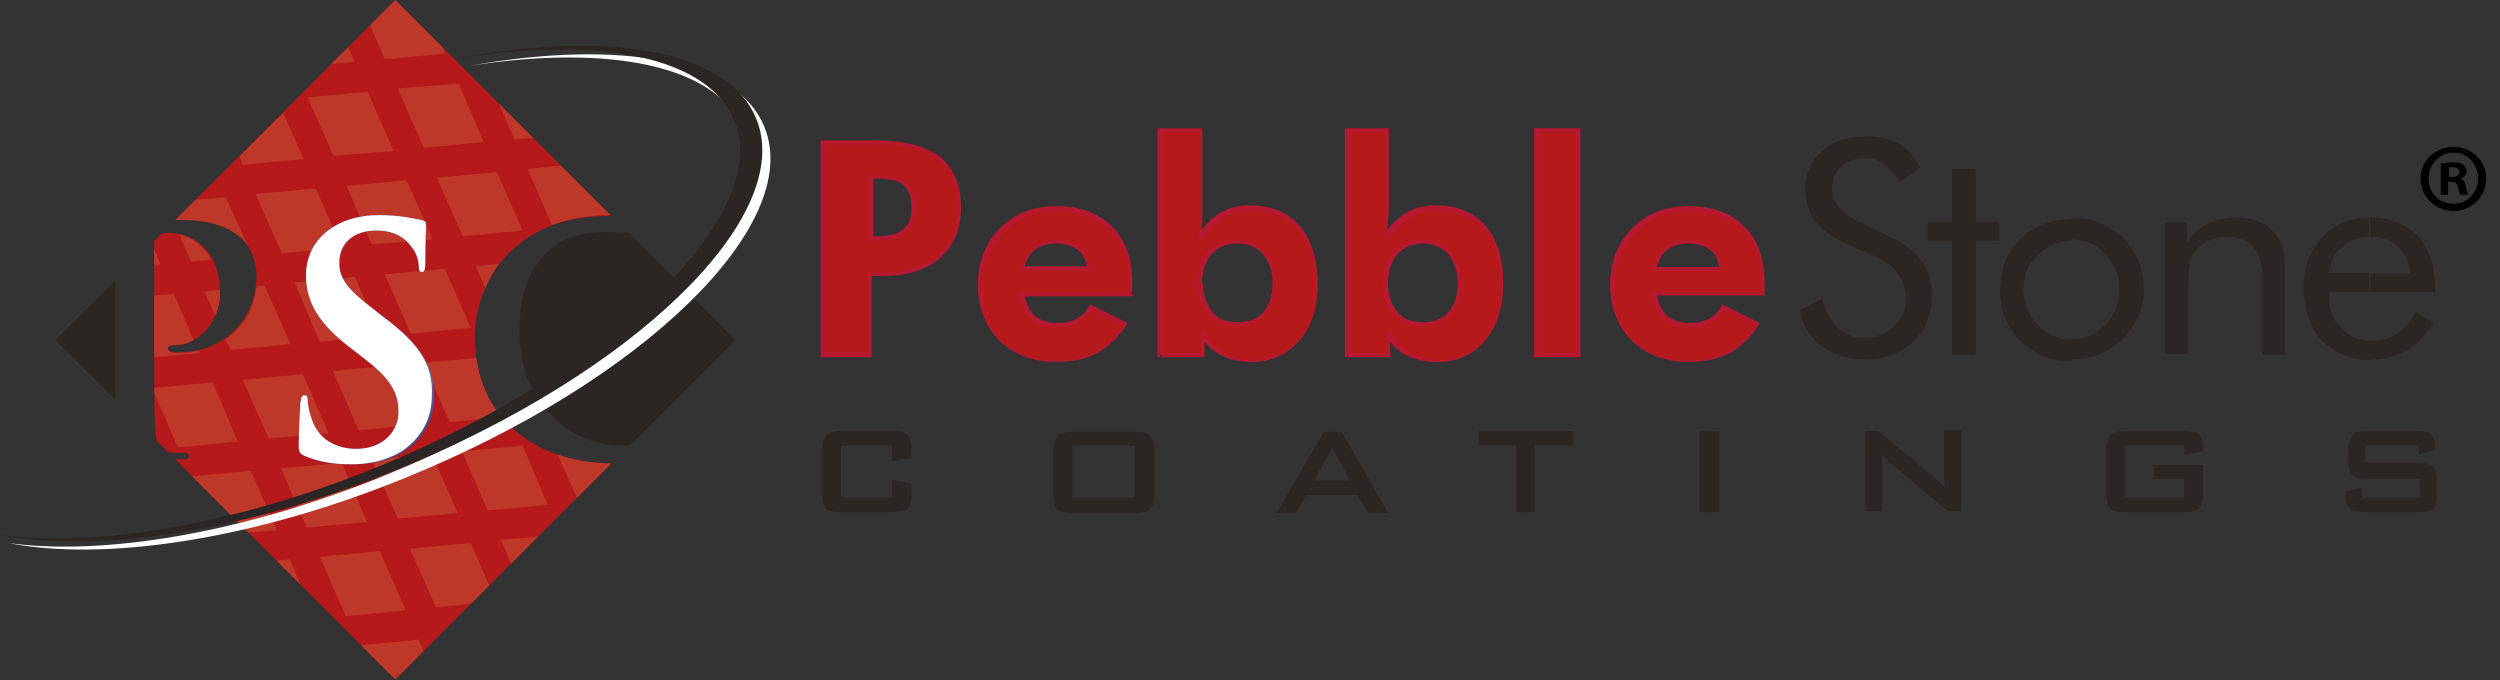 <?xml version="1.0" encoding="utf-8"?>
<!-- Generator: Adobe Illustrator 27.7.0, SVG Export Plug-In . SVG Version: 6.00 Build 0)  -->
<svg version="1.1" id="Layer_2" xmlns="http://www.w3.org/2000/svg" xmlns:xlink="http://www.w3.org/1999/xlink" x="0px" y="0px"
	 viewBox="0 0 308 83.8" style="enable-background:new 0 0 308 83.8;" xml:space="preserve">
<rect x="0" y="0" width="308" height="83.8" fill="#333333" stroke="none"/>
<style type="text/css">
	.st0{fill:#2B2523;}
	.st1{clip-path:url(#SVGID_00000140703510189264592850000014684450193168438673_);fill:#BD3829;}
	.st2{fill:url(#SVGID_00000110432827600280650890000004657492878283334820_);}
	.st3{fill:#FFFFFF;}
	.st4{fill:#B5191A;}
	.st5{fill:#B61830;}
</style>
<g>
	<polygon class="st0" points="14.2,38.4 14.2,34.6 6.8,41.9 14.2,49.2 14.2,45.4 	"/>
	<g>
		<defs>
			<path id="SVGID_1_" d="M58.5,41.5c0-2.7,0.9-7.3,4.6-10.7c2.8-2.6,6.5-4.2,12.2-4.2L48.7,0L21.6,27.1h0.8c4.9,0,6.7,1.7,7.3,2.2
				c0.9,0.8,1.9,2.6,1.9,4.6c0,5.5-4,9.5-9.6,9.5c-0.2,0-0.6,0-0.9-0.1c-0.1,0-0.4-0.1-0.4-0.4c0-0.3,0.3-0.4,1.1-0.4
				c2.2,0,5.3-2.4,5.3-6.4c0-1.3-0.1-4-2.3-5.9c-1.4-1.3-3-1.5-3.9-1.5c-0.4,0-0.7,0-1,0.1L19,29.7v15.6c0,3.6,0,6.7,0.2,8.4
				c0,0.2,0.1,0.4,0.1,0.6l1.4,1.4c0.6,0.1,1.4,0.1,2,0.1c0.4,0,0.6,0.1,0.6,0.4c0,0.3-0.3,0.4-0.7,0.4h-1l27.1,27.1l26.6-26.6
				c-4.8-0.1-8.8-1.4-12-4.2C59.5,49.6,58.5,45.2,58.5,41.5"/>
		</defs>
		<use xlink:href="#SVGID_1_"  style="overflow:visible;fill:#B5191A;"/>
		<clipPath id="SVGID_00000145041377476774569940000013931705768284406204_">
			<use xlink:href="#SVGID_1_"  style="overflow:visible;"/>
		</clipPath>
		<polyline style="clip-path:url(#SVGID_00000145041377476774569940000013931705768284406204_);fill:#BD3829;" points="42.9,5.8 
			40.8,7.9 43.7,7.6 42.9,5.8 		"/>
		<polyline style="clip-path:url(#SVGID_00000145041377476774569940000013931705768284406204_);fill:#BD3829;" points="34.9,13.9 
			29.5,19.3 29.9,20.3 37.4,19.6 34.9,13.9 		"/>
		<polyline style="clip-path:url(#SVGID_00000145041377476774569940000013931705768284406204_);fill:#BD3829;" points="45.3,11.3 
			37.9,12 41.1,19.2 48.5,18.6 45.3,11.3 		"/>
		<polyline style="clip-path:url(#SVGID_00000145041377476774569940000013931705768284406204_);fill:#BD3829;" points="19,30.7 
			19,32.6 19.8,32.6 19,30.7 		"/>
		<path style="clip-path:url(#SVGID_00000145041377476774569940000013931705768284406204_);fill:#BD3829;" d="M27.8,24.3l-3.7,0.3
			l-2.5,2.5h0.8c4.9,0,6.7,1.7,7.3,2.2c0.3,0.2,0.5,0.6,0.8,0.9L27.8,24.3"/>
		<path style="clip-path:url(#SVGID_00000145041377476774569940000013931705768284406204_);fill:#BD3829;" d="M22.1,28.9l1.4,3.3
			l2.5-0.2c-0.3-0.6-0.8-1.2-1.3-1.7C23.9,29.5,22.9,29.1,22.1,28.9"/>
		<polyline style="clip-path:url(#SVGID_00000145041377476774569940000013931705768284406204_);fill:#BD3829;" points="38.9,23.2 
			31.5,23.9 34.7,31.2 42.1,30.5 38.9,23.2 		"/>
		<polyline style="clip-path:url(#SVGID_00000145041377476774569940000013931705768284406204_);fill:#BD3829;" points="50.1,22.2 
			42.7,22.9 45.8,30.1 53.3,29.5 50.1,22.2 		"/>
		<path style="clip-path:url(#SVGID_00000145041377476774569940000013931705768284406204_);fill:#BD3829;" d="M21.4,36.2L19,36.4V44
			l5.6-0.5l-0.1-0.3c-0.8,0.2-1.6,0.3-2.5,0.3c-0.2,0-0.6,0-0.9-0.1c-0.1,0-0.4-0.1-0.4-0.4l0,0l0,0c0-0.3,0.3-0.4,1.1-0.4
			c0.7,0,1.4-0.2,2.1-0.6L21.4,36.2"/>
		<path style="clip-path:url(#SVGID_00000145041377476774569940000013931705768284406204_);fill:#BD3829;" d="M32.6,35.2l-1,0.1
			c-0.3,2.8-1.7,5.1-3.8,6.5l0.6,1.3l7.4-0.7L32.6,35.2"/>
		<path style="clip-path:url(#SVGID_00000145041377476774569940000013931705768284406204_);fill:#BD3829;" d="M27.1,35.7l-1.9,0.2
			l1.4,3.2c0.3-0.8,0.6-1.8,0.6-2.8C27.1,36.1,27.1,35.9,27.1,35.7"/>
		<polyline style="clip-path:url(#SVGID_00000145041377476774569940000013931705768284406204_);fill:#BD3829;" points="43.7,34.1 
			36.3,34.8 39.4,42.1 46.9,41.4 43.7,34.1 		"/>
		<polyline style="clip-path:url(#SVGID_00000145041377476774569940000013931705768284406204_);fill:#BD3829;" points="54.8,33.1 
			47.4,33.8 50.6,41.1 58,40.4 54.8,33.1 		"/>
		<polyline style="clip-path:url(#SVGID_00000145041377476774569940000013931705768284406204_);fill:#BD3829;" points="48.7,0 
			45.6,3.1 47.4,7.3 54.9,6.6 54.5,5.8 48.7,0 		"/>
		<polyline style="clip-path:url(#SVGID_00000145041377476774569940000013931705768284406204_);fill:#BD3829;" points="56.5,10.3 
			49,10.9 52.2,18.2 59.6,17.5 56.5,10.3 		"/>
		<polyline style="clip-path:url(#SVGID_00000145041377476774569940000013931705768284406204_);fill:#BD3829;" points="61.4,12.6 
			63.4,17.2 65.7,17 61.4,12.6 		"/>
		<polyline style="clip-path:url(#SVGID_00000145041377476774569940000013931705768284406204_);fill:#BD3829;" points="61.2,21.2 
			53.8,21.9 57,29.1 64.4,28.4 61.2,21.2 		"/>
		<path style="clip-path:url(#SVGID_00000145041377476774569940000013931705768284406204_);fill:#BD3829;" d="M69.2,20.4l-4.2,0.4
			l3,6.9c2-0.7,4.3-1.2,7.2-1.2L75,26.3L69.2,20.4"/>
		<path style="clip-path:url(#SVGID_00000145041377476774569940000013931705768284406204_);fill:#BD3829;" d="M61.5,32.5l-2.9,0.3
			l1.2,2.7C60.2,34.5,60.7,33.5,61.5,32.5"/>
		<path style="clip-path:url(#SVGID_00000145041377476774569940000013931705768284406204_);fill:#BD3829;" d="M26.2,47.1L19,47.8
			c0,0.2,0,0.4,0,0.6l2.9,6.7l7.4-0.7L26.2,47.1"/>
		<polyline style="clip-path:url(#SVGID_00000145041377476774569940000013931705768284406204_);fill:#BD3829;" points="37.3,46.1 
			29.9,46.8 33.1,54 40.5,53.4 37.3,46.1 		"/>
		<polyline style="clip-path:url(#SVGID_00000145041377476774569940000013931705768284406204_);fill:#BD3829;" points="48.5,45 
			41,45.7 44.2,53 51.6,52.3 48.5,45 		"/>
		<path style="clip-path:url(#SVGID_00000145041377476774569940000013931705768284406204_);fill:#BD3829;" d="M58.7,44.1l-6.5,0.6
			l3.2,7.3l6.5-0.6C59.9,49.1,59,46.6,58.7,44.1"/>
		<polyline style="clip-path:url(#SVGID_00000145041377476774569940000013931705768284406204_);fill:#BD3829;" points="30.9,58 
			23.6,58.7 30.6,65.6 34.1,65.3 30.9,58 		"/>
		<polyline style="clip-path:url(#SVGID_00000145041377476774569940000013931705768284406204_);fill:#BD3829;" points="42.1,57 
			34.6,57.7 37.8,65 45.2,64.3 42.1,57 		"/>
		<polyline style="clip-path:url(#SVGID_00000145041377476774569940000013931705768284406204_);fill:#BD3829;" points="53.2,56 
			45.8,56.6 49,63.9 56.4,63.2 53.2,56 		"/>
		<polyline style="clip-path:url(#SVGID_00000145041377476774569940000013931705768284406204_);fill:#BD3829;" points="64.4,54.9 
			56.9,55.6 60.1,62.9 67.5,62.2 64.4,54.9 		"/>
		<polyline style="clip-path:url(#SVGID_00000145041377476774569940000013931705768284406204_);fill:#BD3829;" points="35.7,68.9 
			34,69.1 37.1,72.2 35.7,68.9 		"/>
		<polyline style="clip-path:url(#SVGID_00000145041377476774569940000013931705768284406204_);fill:#BD3829;" points="46.8,67.9 
			39.4,68.6 42.6,75.9 50,75.2 46.8,67.9 		"/>
		<polyline style="clip-path:url(#SVGID_00000145041377476774569940000013931705768284406204_);fill:#BD3829;" points="58,66.9 
			50.5,67.6 53.7,74.8 58.1,74.4 60.3,72.2 58,66.9 		"/>
		<polyline style="clip-path:url(#SVGID_00000145041377476774569940000013931705768284406204_);fill:#BD3829;" points="66.5,66.1 
			61.7,66.5 63,69.5 66.5,66.1 		"/>
		<polyline style="clip-path:url(#SVGID_00000145041377476774569940000013931705768284406204_);fill:#BD3829;" points="51.6,78.8 
			44.4,79.5 48.7,83.8 52.2,80.3 51.6,78.8 		"/>
		<path style="clip-path:url(#SVGID_00000145041377476774569940000013931705768284406204_);fill:#BD3829;" d="M68.7,56l2.4,5.4
			l4.3-4.3C73,57.1,70.7,56.7,68.7,56"/>
	</g>
	
		<radialGradient id="SVGID_00000080191259636943715250000009782635343856763539_" cx="-3806.927" cy="-3653.493" r="1" gradientTransform="matrix(17.802 0 0 -17.802 67815.633 -64996.281)" gradientUnits="userSpaceOnUse">
		<stop  offset="0" style="stop-color:#A0A3C5"/>
		<stop  offset="0.207" style="stop-color:#8085B6"/>
		<stop  offset="0.579" style="stop-color:#4D589D"/>
		<stop  offset="0.854" style="stop-color:#30418E"/>
		<stop  offset="1" style="stop-color:#23398A"/>
	</radialGradient>
	<path style="fill:url(#SVGID_00000080191259636943715250000009782635343856763539_);" d="M43.4,57.2L43.4,57.2h0.4
		c1.9,0,4.1-0.4,6-1.6c2.8-1.9,3.7-4.5,3.7-6.8c0-3.7-1.7-6.4-6.4-9.9L45.9,38c-3.2-2.4-4.1-3.8-4.1-5.6c0-2.4,1.7-4,4.6-4
		c2.5,0,3.7,1.2,4.2,1.9c0.9,1,1,2.2,1,2.6c0,0.4,0.1,0.6,0.4,0.6c0.3,0,0.4-0.3,0.4-1.2c0-3,0.1-4.2,0.1-4.7c0-0.3-0.2-0.4-0.6-0.5
		c-1-0.2-2.7-0.6-5.2-0.6c-5.4,0-9,3.1-9,7.4c0,3.2,1.4,5.9,5.8,9.2l1.8,1.4c3.2,2.5,3.8,4.3,3.8,6.3c0,2.1-1.7,4.5-5.2,4.5
		c-2.4,0-4.8-1.1-5.6-4c-0.2-0.6-0.4-1.5-0.4-2c0-0.3,0-0.6-0.4-0.6c-0.4,0-0.4,0.4-0.5,1c0,0.6-0.1,3-0.1,5.1V55
		c0,0.8,0.1,1,0.7,1.2C39.5,57,41.3,57.2,43.4,57.2z"/>
	<path class="st0" d="M67.6,30.9C64.7,33.6,64,37.2,64,41c0,9.3,7.1,13.9,12.3,13.9h1.3l13-13L77.5,28.7c-0.8-0.1-1.7-0.1-2.5-0.1
		C71.6,28.5,69.3,29.4,67.6,30.9z"/>
	<path class="st3" d="M47,38.9L45.9,38c-3.2-2.4-4.1-3.8-4.1-5.6c0-2.4,1.7-4,4.6-4c2.5,0,3.7,1.2,4.2,1.9c0.9,1,1,2.2,1,2.6
		c0,0.4,0.1,0.6,0.4,0.6c0.3,0,0.4-0.3,0.4-1.2c0-3,0.1-4.2,0.1-4.7c0-0.3-0.2-0.4-0.6-0.5c-1-0.2-2.7-0.6-5.2-0.6
		c-5.4,0-9,3.1-9,7.4c0,3.2,1.4,5.9,5.8,9.2l1.8,1.4c3.2,2.5,3.8,4.3,3.8,6.3c0,2.1-1.7,4.5-5.2,4.5c-2.4,0-4.8-1.1-5.6-4
		c-0.2-0.6-0.4-1.5-0.4-2c0-0.3,0-0.6-0.4-0.6c-0.4,0-0.4,0.4-0.5,1c0,0.6-0.2,3-0.2,5.1c0,0.9,0.1,1.1,0.8,1.4c1.7,0.7,3.4,1,5.7,1
		c2.1,0,4.2-0.4,6.2-1.6c2.8-1.9,3.7-4.5,3.7-6.8C53.4,45.1,51.8,42.4,47,38.9z"/>
	<path class="st3" d="M94.2,15.7c4.8,12-14.9,31.2-44.1,43.1c-19,7.8-37.4,10.4-49.1,8.1c11.6,1.6,28.7-1.1,46.6-8.4
		c29.3-12,48.5-31.1,43.9-42.6C88.4,8.1,75.2,5.4,57.9,8.1C76.3,4.8,90.9,7.3,94.2,15.7z"/>
	<path class="st0" d="M93.2,14.7c4.8,12-15,31.2-44.1,43.1c-19,7.8-37.4,10.4-49.1,8.1c11.6,1.6,28.7-1.1,46.6-8.4
		c29.2-12,48.5-31.1,43.9-42.6C87.3,7.1,74.2,4.4,56.9,7.1C75.3,3.7,89.9,6.3,93.2,14.7z"/>
	<path class="st4" d="M109.8,29.2c0.7-0.1,1.2-0.4,1.6-0.8c0.7-0.6,1.1-1.7,1.1-3c0-1.3-0.4-2.2-1.1-2.8c-0.4-0.4-0.9-0.6-1.6-0.7
		v-4.2c2.6,0.2,4.6,0.9,6,1.9c1.7,1.4,2.5,3.4,2.5,6.1c0,2.5-0.9,4.5-2.5,6c-1.5,1.2-3.5,1.9-6,2.1V29.2z M107.2,29.4h0.8
		c0.7,0,1.3-0.1,1.8-0.1v4.5c-0.3,0-0.6,0.1-1,0.1h-1.6v9.9h-5.8V17.6h6.6c0.6,0,1.2,0.1,1.8,0.1v4.2c-0.5-0.1-1.1-0.1-1.8-0.1h-0.8
		V29.4z"/>
	<path class="st4" d="M134.1,33.1c-0.1-1.1-0.6-1.9-1.2-2.4c-0.7-0.6-1.6-0.9-2.8-0.9H130v-4.2h0.1c2.9,0,5.1,0.8,6.8,2.4
		c1.7,1.7,2.4,4,2.4,6.8c0,0.1,0,0.3,0,0.5c0,0.1,0,0.4-0.1,0.8H130v-3.1H134.1z M130,44.4V40h0.1c1,0,1.8-0.1,2.4-0.5
		c0.7-0.4,1.3-0.9,1.7-1.7l4.2,2.1c-0.9,1.5-2.2,2.7-3.5,3.5C133.6,44.1,131.9,44.4,130,44.4L130,44.4z M130,29.8
		c-1.1,0-2,0.3-2.7,0.9c-0.7,0.5-1.2,1.4-1.4,2.4h4v3.1h-4.2c0.2,1.2,0.6,2.2,1.4,2.8c0.7,0.6,1.7,0.9,2.8,0.9v4.5
		c-2.9,0-5.1-0.9-6.8-2.5c-1.7-1.7-2.6-4-2.6-6.8c0-2.7,0.9-5,2.7-6.8c1.8-1.8,4-2.7,6.7-2.7V29.8z"/>
	<path class="st4" d="M152.4,40c1.4,0,2.5-0.4,3.3-1.3c0.8-0.9,1.2-2.2,1.2-3.7c0-1.6-0.4-2.8-1.2-3.7c-0.8-0.9-1.9-1.4-3.3-1.4v-4
		c0.5-0.1,1.1-0.1,1.7-0.1c2.6,0,4.5,0.8,6,2.4c1.4,1.7,2.2,4,2.2,6.9c0,2.9-0.7,5.1-2.2,6.8c-1.5,1.7-3.4,2.6-5.8,2.6
		c-0.6,0-1.3-0.1-1.9-0.1V40z M147.8,34.9c0,1.6,0.4,2.8,1.2,3.7c0.8,0.9,1.9,1.3,3.3,1.3v4.3c-0.6-0.1-1.2-0.4-1.7-0.6
		c-1-0.5-1.8-1.3-2.5-2.4v2.5h-5V16.1h5V26c0,0.6,0,1.2,0,1.7c-0.1,0.6-0.1,1.1-0.2,1.6c0.9-1.2,1.8-2.2,2.8-2.7
		c0.5-0.4,1.1-0.6,1.7-0.7v4h-0.1c-1.4,0-2.4,0.5-3.2,1.4C148.2,32.1,147.8,33.3,147.8,34.9z"/>
	<path class="st4" d="M175.2,40c1.4,0,2.5-0.4,3.3-1.3c0.8-0.9,1.2-2.2,1.2-3.7c0-1.6-0.4-2.8-1.2-3.7c-0.8-0.9-1.9-1.4-3.3-1.4v-4
		c0.5-0.1,1.1-0.1,1.7-0.1c2.6,0,4.5,0.8,6,2.4c1.4,1.7,2.2,4,2.2,6.9c0,2.9-0.7,5.1-2.2,6.8c-1.4,1.7-3.4,2.6-5.7,2.6
		c-0.7,0-1.4-0.1-1.9-0.1V40z M170.7,34.9c0,1.6,0.4,2.8,1.2,3.7c0.8,0.9,1.9,1.3,3.3,1.3v4.3c-0.6-0.1-1.2-0.4-1.7-0.6
		c-0.9-0.5-1.8-1.3-2.5-2.4l0.1,2.5h-5V16.1h4.9V26c0,0.6-0.1,1.2-0.1,1.7c-0.1,0.6-0.1,1.1-0.2,1.6c0.9-1.2,1.8-2.2,2.8-2.7
		c0.5-0.4,1.1-0.6,1.7-0.7v4c-1.4,0-2.5,0.5-3.3,1.4C171.1,32.1,170.7,33.3,170.7,34.9z"/>
	<rect x="189.2" y="16.1" class="st4" width="5.2" height="27.6"/>
	<path class="st4" d="M212,33.1c-0.1-1.1-0.6-1.9-1.2-2.4c-0.7-0.6-1.6-0.9-2.8-0.9h-0.1v-4.2h0.1c2.9,0,5.1,0.8,6.8,2.4
		c1.7,1.7,2.4,4,2.4,6.8c0,0.1,0,0.3,0,0.5c0,0.1,0,0.4-0.1,0.8h-9.2v-3.1H212z M207.9,44.4V40h0.1c1,0,1.8-0.1,2.4-0.5
		c0.7-0.4,1.3-0.9,1.7-1.7l4.2,2.1c-0.9,1.5-2.2,2.7-3.5,3.5C211.5,44.1,209.8,44.4,207.9,44.4L207.9,44.4z M207.9,29.8
		c-1.1,0-2,0.3-2.7,0.9c-0.7,0.5-1.2,1.4-1.4,2.4h4v3.1h-4.2c0.2,1.2,0.6,2.2,1.4,2.8c0.7,0.6,1.7,0.9,2.8,0.9v4.5
		c-2.9,0-5.1-0.9-6.8-2.5c-1.7-1.7-2.6-4-2.6-6.8c0-2.7,0.9-5,2.7-6.8c1.8-1.8,4-2.7,6.7-2.7V29.8z"/>
	<path class="st4" d="M107.2,29.4h0.8c1.6,0,2.7-0.3,3.4-0.9c0.7-0.6,1.1-1.7,1.1-3c0-1.3-0.4-2.2-1.1-2.8c-0.6-0.6-1.8-0.9-3.4-0.9
		h-0.8V29.4z M101.4,43.7V17.6h6.6c3.5,0,6.1,0.6,7.8,1.9c1.7,1.4,2.5,3.4,2.5,6.1c0,2.5-0.9,4.5-2.5,6c-1.7,1.4-4,2.2-7,2.2h-1.6
		v9.9H101.4z"/>
	<path class="st5" d="M107.2,29.4v0.3h0.8c1.6,0,2.8-0.3,3.6-1l-0.2-0.2l0.2,0.2c0.8-0.7,1.2-1.8,1.2-3.2c0-1.3-0.4-2.4-1.2-3
		l-0.2,0.2l0.2-0.2c-0.7-0.6-1.9-0.9-3.6-0.9h-0.8H107v8.1h0.3V29.4h0.3V22h0.5c1.6,0,2.7,0.3,3.2,0.8l0,0l0,0c0.6,0.5,1,1.4,1,2.6
		c0,1.3-0.3,2.3-1,2.8l0,0l0,0c-0.6,0.6-1.6,0.9-3.2,0.9h-0.8V29.4h0.3H107.2z M101.4,43.7h0.3V17.8h6.3c3.5,0,6,0.6,7.6,1.9
		l0.2-0.2l-0.2,0.2c1.6,1.3,2.4,3.2,2.4,5.9c0,2.5-0.8,4.4-2.4,5.8l0.2,0.2l-0.2-0.2c-1.7,1.4-3.9,2.1-6.8,2.1H107v9.9h-5.5V43.7
		h0.3H101.4V44h6V34h1.3c3,0,5.4-0.7,7.1-2.2l0,0l0,0c1.7-1.5,2.6-3.6,2.6-6.2c0-2.8-0.9-4.9-2.6-6.3l0,0l0,0c-1.7-1.3-4.4-2-7.9-2
		h-6.8V44h0.3V43.7z"/>
	<path class="st4" d="M134.1,33.1c-0.1-1.1-0.6-1.9-1.2-2.4c-0.7-0.6-1.6-0.9-2.8-0.9c-1.2,0-2.1,0.3-2.7,0.9
		c-0.7,0.5-1.2,1.4-1.4,2.4H134.1z M139.2,36.2h-13.4c0.2,1.2,0.6,2.2,1.4,2.8c0.7,0.6,1.7,0.9,3,0.9c1,0,1.8-0.1,2.4-0.5
		c0.7-0.4,1.3-0.9,1.7-1.7l4.2,2.1c-0.9,1.5-2.2,2.7-3.5,3.5c-1.4,0.7-3,1.1-4.9,1.1c-2.9,0-5.2-0.9-6.8-2.5c-1.7-1.7-2.6-4-2.6-6.8
		c0-2.7,0.9-5,2.7-6.8c1.8-1.8,4-2.7,6.8-2.7c2.9,0,5.1,0.8,6.8,2.4c1.7,1.7,2.4,4,2.4,6.8c0,0.1,0,0.3,0,0.5
		C139.2,35.6,139.2,35.9,139.2,36.2z"/>
	<path class="st5" d="M134.1,33.1l0.3,0c-0.2-1.1-0.6-2.1-1.3-2.6l-0.2,0.2l0.2-0.2c-0.8-0.6-1.7-0.9-3-0.9c-1.2,0-2.2,0.3-2.9,0.9
		l0.2,0.2l-0.1-0.2c-0.8,0.6-1.2,1.5-1.5,2.6l-0.1,0.3h8.7l0-0.3L134.1,33.1v-0.3h-8.1v0.3l0.2,0c0.2-1,0.6-1.8,1.3-2.3l0,0l0,0
		c0.6-0.5,1.5-0.8,2.6-0.8c1.2,0,2,0.3,2.7,0.8l0,0l0,0c0.6,0.4,1,1.2,1.1,2.3L134.1,33.1v-0.3V33.1z M139.2,36.2V36h-13.7l0.1,0.3
		c0.2,1.3,0.7,2.3,1.5,3l0.2-0.2l-0.2,0.2c0.8,0.7,1.9,1,3.1,1c1,0,1.9-0.1,2.6-0.5l-0.1-0.2l0.1,0.2c0.8-0.4,1.4-0.9,1.8-1.8
		l-0.2-0.1l-0.1,0.2l4.2,2.1l0.1-0.2l-0.2-0.1c-0.9,1.5-2.1,2.6-3.4,3.4l0.1,0.2l-0.1-0.2c-1.3,0.7-2.9,1.1-4.8,1.1
		c-2.8,0-5.1-0.8-6.7-2.4c-1.7-1.7-2.5-3.8-2.5-6.7c0-2.7,0.9-4.9,2.6-6.6c1.8-1.8,3.9-2.6,6.6-2.6c2.8,0,5,0.8,6.6,2.4
		c1.6,1.6,2.4,3.8,2.4,6.7c0,0.1,0,0.3,0,0.5c0,0.1,0,0.4-0.1,0.7L139.2,36.2V36V36.2l0.2,0c0.1-0.4,0.1-0.7,0.1-0.8
		c0-0.2,0-0.4,0-0.5c0-2.9-0.8-5.3-2.5-7c-1.7-1.7-4-2.5-6.9-2.5c-2.8,0-5.1,0.9-6.9,2.7c-1.8,1.8-2.7,4.2-2.7,6.9
		c0,2.9,0.9,5.2,2.7,7c1.7,1.7,4.1,2.6,7,2.6c1.9,0,3.6-0.4,5-1.1l0,0l0,0c1.4-0.8,2.7-2,3.6-3.5l0.1-0.2l-4.6-2.3l-0.1,0.2
		c-0.4,0.7-0.9,1.2-1.6,1.6l0,0l0,0c-0.6,0.3-1.3,0.5-2.3,0.5c-1.2,0-2.1-0.3-2.8-0.9l0,0l0,0c-0.6-0.5-1.1-1.5-1.3-2.7l-0.2,0v0.3
		h13.6l0-0.2L139.2,36.2z"/>
	<path class="st4" d="M147.8,34.9c0,1.6,0.4,2.8,1.2,3.7c0.8,0.9,1.9,1.3,3.3,1.3c1.4,0,2.5-0.4,3.3-1.3c0.8-0.9,1.2-2.2,1.2-3.7
		c0-1.6-0.4-2.8-1.2-3.7c-0.8-0.9-1.9-1.4-3.4-1.4c-1.4,0-2.4,0.5-3.2,1.4C148.2,32.1,147.8,33.3,147.8,34.9z M143.1,43.7V16.1h5V26
		c0,0.6,0,1.2,0,1.7c-0.1,0.6-0.1,1.1-0.2,1.6c0.9-1.2,1.8-2.2,2.8-2.7c0.9-0.6,2.1-0.9,3.4-0.9c2.6,0,4.5,0.8,6,2.4
		c1.4,1.7,2.2,4,2.2,6.9c0,2.9-0.7,5.1-2.2,6.8c-1.5,1.7-3.4,2.6-5.8,2.6c-1.4,0-2.6-0.3-3.6-0.8c-1-0.5-1.8-1.3-2.5-2.4v2.5H143.1z
		"/>
	<path class="st5" d="M147.8,34.9h-0.3c0,1.6,0.4,2.9,1.3,3.9l0,0l0,0c0.8,0.9,2,1.4,3.5,1.4c1.5,0,2.7-0.5,3.5-1.4l0,0l0,0
		c0.8-1,1.3-2.3,1.3-3.9c0-1.6-0.4-2.9-1.3-3.9l0,0l0,0c-0.8-0.9-2.1-1.5-3.6-1.4c-1.4,0-2.6,0.5-3.4,1.4l0,0l0,0
		c-0.8,1-1.3,2.3-1.3,3.9H147.8h0.3c0-1.5,0.4-2.7,1.2-3.6l-0.2-0.2l0.2,0.2c0.7-0.8,1.7-1.3,3.1-1.3c1.4,0,2.5,0.5,3.2,1.3l0.2-0.2
		l-0.2,0.2c0.7,0.9,1.2,2,1.2,3.6c0,1.5-0.4,2.7-1.2,3.6l0.2,0.2l-0.2-0.2c-0.7,0.8-1.7,1.2-3.1,1.2c-1.4,0-2.4-0.4-3.1-1.2
		l-0.2,0.2l0.2-0.2c-0.7-0.9-1.2-2-1.2-3.6H147.8z M143.1,43.7h0.3V16.3h4.5V26c0,0.6,0,1.2,0,1.7h0.3l-0.3,0
		c-0.1,0.6-0.1,1.1-0.2,1.6l0.5,0.2c0.8-1.2,1.8-2.1,2.7-2.7l0,0l0,0c0.9-0.5,2-0.8,3.3-0.8c2.5,0,4.4,0.8,5.8,2.4
		c1.4,1.6,2.1,3.8,2.1,6.7c0,2.8-0.7,5-2.1,6.7l0.2,0.2l-0.2-0.2c-1.5,1.7-3.3,2.5-5.6,2.5c-1.3,0-2.5-0.3-3.5-0.8
		c-1-0.5-1.7-1.2-2.4-2.4l-0.5-0.7v3.1h-4.8V43.7h0.3H143.1V44h5.3v-2.8h-0.3l-0.2,0.1c0.7,1.2,1.6,2,2.6,2.5c1,0.5,2.3,0.8,3.7,0.8
		c2.4,0,4.4-0.9,5.9-2.7l0,0l0,0c1.5-1.8,2.2-4.1,2.2-7c0-3-0.7-5.4-2.2-7.1c-1.5-1.7-3.5-2.5-6.2-2.5c-1.3,0-2.5,0.3-3.5,0.9
		l0.1,0.2l-0.1-0.2c-1.1,0.6-2,1.6-2.9,2.8l0.2,0.1l0.2,0c0.1-0.5,0.1-1,0.2-1.6l0,0v0c0-0.5,0-1.1,0-1.7V15.8h-5.5V44h0.3V43.7z"/>
	<path class="st4" d="M170.7,34.9c0,1.6,0.4,2.8,1.2,3.7c0.8,0.9,1.9,1.3,3.3,1.3c1.4,0,2.5-0.4,3.3-1.3c0.8-0.9,1.2-2.2,1.2-3.7
		c0-1.6-0.4-2.8-1.2-3.7c-0.8-0.9-1.9-1.4-3.3-1.4c-1.4,0-2.5,0.5-3.3,1.4C171.1,32.1,170.7,33.3,170.7,34.9z M166.1,43.7V16.1h4.9
		V26c0,0.6-0.1,1.2-0.1,1.7c-0.1,0.6-0.1,1.1-0.2,1.6c0.9-1.2,1.8-2.2,2.8-2.7c1-0.6,2.1-0.9,3.4-0.9c2.6,0,4.5,0.8,6,2.4
		c1.4,1.7,2.2,4,2.2,6.9c0,2.9-0.7,5.1-2.2,6.8c-1.4,1.7-3.4,2.6-5.7,2.6c-1.4,0-2.7-0.3-3.7-0.8c-0.9-0.5-1.8-1.3-2.5-2.4l0.1,2.5
		H166.1z"/>
	<path class="st5" d="M170.7,34.9h-0.3c0,1.6,0.4,2.9,1.3,3.9l0,0l0,0c0.8,0.9,2,1.4,3.5,1.4c1.5,0,2.7-0.5,3.5-1.4l0,0l0,0
		c0.8-1,1.3-2.3,1.3-3.9c0-1.6-0.4-2.9-1.3-3.9l0,0l0,0c-0.8-0.9-2.1-1.5-3.5-1.4c-1.4,0-2.7,0.5-3.5,1.4l0,0l0,0
		c-0.8,1-1.3,2.3-1.3,3.9H170.7h0.3c0-1.5,0.4-2.7,1.2-3.6l-0.2-0.2l0.2,0.2c0.7-0.8,1.8-1.3,3.1-1.3c1.3,0,2.4,0.5,3.1,1.3l0.2-0.2
		l-0.2,0.2c0.7,0.9,1.2,2,1.2,3.6c0,1.5-0.4,2.7-1.2,3.6l0.2,0.2l-0.2-0.2c-0.7,0.8-1.7,1.2-3.1,1.2c-1.4,0-2.4-0.4-3.1-1.2
		l-0.2,0.2l0.2-0.2c-0.7-0.9-1.2-2-1.2-3.6H170.7z M166.1,43.7h0.3V16.3h4.4V26c0,0.6-0.1,1.1-0.1,1.7h0.3l-0.2,0
		c-0.1,0.6-0.1,1.1-0.2,1.6l0.5,0.2c0.8-1.2,1.8-2.1,2.7-2.7c1-0.6,2-0.8,3.3-0.8c2.5,0,4.4,0.8,5.8,2.4c1.4,1.6,2.1,3.8,2.1,6.7
		c0,2.8-0.7,5-2.1,6.7c-1.4,1.7-3.3,2.5-5.5,2.5c-1.4,0-2.6-0.3-3.6-0.8l-0.1,0.2l0.1-0.2c-0.9-0.5-1.7-1.2-2.4-2.4l-0.5-0.8
		l0.1,3.2h-4.7V43.7h0.3H166.1V44h5.2l-0.1-2.8l-0.3,0l-0.2,0.1c0.7,1.2,1.6,2,2.6,2.5l0,0l0,0c1,0.5,2.3,0.8,3.8,0.8
		c2.4,0,4.4-0.9,5.9-2.7c1.5-1.8,2.2-4.1,2.2-7c0-3-0.7-5.4-2.2-7.1c-1.5-1.7-3.5-2.5-6.2-2.5c-1.3,0-2.5,0.3-3.5,0.9
		c-1.1,0.6-2,1.6-2.9,2.8l0.2,0.1l0.2,0c0.1-0.5,0.1-1,0.2-1.6l0,0v0c0-0.5,0.1-1.1,0.1-1.7V15.8h-5.4V44h0.3V43.7z"/>
	<rect x="189.2" y="16.1" class="st4" width="5.2" height="27.6"/>
	<polygon class="st5" points="189.2,43.7 189.5,43.7 189.5,16.3 194.1,16.3 194.1,43.5 189.2,43.5 189.2,43.7 189.5,43.7 
		189.2,43.7 189.2,44 194.7,44 194.7,15.8 189,15.8 189,44 189.2,44 	"/>
	<path class="st4" d="M212,33.1c-0.1-1.1-0.6-1.9-1.2-2.4c-0.7-0.6-1.6-0.9-2.8-0.9c-1.2,0-2.1,0.3-2.7,0.9
		c-0.7,0.5-1.2,1.4-1.4,2.4H212z M217.1,36.2h-13.4c0.2,1.2,0.6,2.2,1.4,2.8c0.7,0.6,1.7,0.9,3,0.9c1,0,1.8-0.1,2.4-0.5
		c0.7-0.4,1.3-0.9,1.7-1.7l4.2,2.1c-0.9,1.5-2.2,2.7-3.5,3.5c-1.4,0.7-3,1.1-4.9,1.1c-2.9,0-5.2-0.9-6.8-2.5c-1.7-1.7-2.6-4-2.6-6.8
		c0-2.7,0.9-5,2.7-6.8c1.8-1.8,4-2.7,6.8-2.7c2.9,0,5.1,0.8,6.8,2.4c1.7,1.7,2.4,4,2.4,6.8c0,0.1,0,0.3,0,0.5
		C217.2,35.6,217.2,35.9,217.1,36.2z"/>
	<path class="st5" d="M212,33.1l0.2,0c-0.2-1.1-0.6-2.1-1.3-2.6l-0.2,0.2l0.2-0.2c-0.8-0.6-1.7-0.9-3-0.9c-1.2,0-2.2,0.3-2.9,0.9
		l0.2,0.2l-0.1-0.2c-0.8,0.6-1.2,1.5-1.5,2.6l-0.1,0.3h8.7l0-0.3L212,33.1v-0.2h-8.1v0.2l0.2,0c0.2-1,0.6-1.8,1.3-2.3l0,0l0,0
		c0.6-0.5,1.5-0.8,2.6-0.8c1.2,0,2,0.3,2.7,0.8l0,0c0.6,0.4,1,1.2,1.1,2.3L212,33.1v-0.2V33.1z M217.1,36.2V36h-13.7l0.1,0.3
		c0.2,1.3,0.7,2.3,1.5,3l0.2-0.2l-0.2,0.2c0.8,0.7,1.9,1,3.1,1c1,0,1.9-0.1,2.6-0.5l-0.1-0.2l0.1,0.2c0.8-0.4,1.4-0.9,1.8-1.8
		l-0.2-0.1l-0.1,0.2l4.2,2.1l0.1-0.2l-0.2-0.1c-0.9,1.5-2.1,2.6-3.4,3.4l0.1,0.2l-0.1-0.2c-1.3,0.7-2.9,1.1-4.8,1.1
		c-2.8,0-5.1-0.8-6.7-2.4c-1.7-1.7-2.5-3.8-2.5-6.7c0-2.7,0.9-4.9,2.6-6.6c1.8-1.8,3.9-2.6,6.6-2.6c2.8,0,5,0.8,6.6,2.4
		c1.6,1.6,2.4,3.8,2.4,6.7c0,0.1,0,0.3,0,0.5c0,0.1,0,0.4-0.1,0.7L217.1,36.2V36V36.2l0.2,0c0.1-0.4,0.1-0.7,0.1-0.8
		c0-0.2,0-0.4,0-0.5c0-2.9-0.8-5.3-2.5-7c-1.7-1.7-4-2.5-6.9-2.5c-2.8,0-5.1,0.9-6.9,2.7c-1.8,1.8-2.7,4.2-2.7,6.9
		c0,2.9,0.9,5.2,2.7,7c1.7,1.7,4.1,2.6,7,2.6c1.9,0,3.6-0.4,5-1.1l0,0l0,0c1.4-0.8,2.7-2,3.6-3.5l0.1-0.2l-4.6-2.3l-0.1,0.2
		c-0.4,0.7-0.9,1.2-1.6,1.6l0,0l0,0c-0.6,0.3-1.3,0.5-2.3,0.5c-1.2,0-2.1-0.3-2.8-0.9l0,0l0,0c-0.6-0.5-1.1-1.5-1.3-2.7l-0.2,0v0.2
		h13.6l0-0.2L217.1,36.2z"/>
	<path class="st0" d="M232.8,29.2c1.7,0.7,3,1.7,3.9,2.9c0.9,1.2,1.3,2.6,1.3,4.2c0,2.4-0.8,4.4-2.3,5.8c-1.5,1.4-3.5,2.2-6,2.2
		c-2.1,0-3.8-0.6-5.2-1.6c-1.4-1.1-2.4-2.6-2.8-4.5l2.8-1.4c0.4,1.6,1,2.7,1.9,3.6c0.9,0.8,1.9,1.2,3.3,1.2c1.5,0,2.8-0.5,3.7-1.4
		c0.9-0.9,1.4-2.1,1.4-3.5c0-1.2-0.4-2.2-1-3c-0.6-0.9-1.7-1.6-3-2.2l-3.2-1.4c-1.7-0.7-3-1.7-3.9-2.8c-0.9-1.2-1.3-2.5-1.3-4.1
		c0-1.9,0.7-3.4,2.1-4.6c1.4-1.2,3.2-1.8,5.3-1.8c1.6,0,3,0.3,4.1,0.9c1.2,0.7,2,1.7,2.7,3l-2.6,1.7c-0.6-1-1.2-1.7-1.9-2.2
		c-0.7-0.5-1.5-0.7-2.4-0.7c-1.2,0-2.1,0.4-2.9,1c-0.7,0.7-1.1,1.7-1.1,2.7c0,0.9,0.3,1.7,0.9,2.4c0.6,0.6,1.4,1.3,2.7,1.8
		L232.8,29.2z"/>
	<polygon class="st0" points="240.5,29.7 237.5,29.7 237.5,27.4 240.5,27.4 240.5,20.8 243.4,20.8 243.4,27.4 246.3,27.4 
		246.3,29.7 243.4,29.7 243.4,43.7 240.5,43.7 	"/>
	<path class="st0" d="M255.2,41.8L255.2,41.8c1.7,0,3-0.6,4.2-1.8c1.2-1.2,1.7-2.7,1.7-4.4c0-1.7-0.6-3.2-1.7-4.3
		c-1.2-1.2-2.5-1.8-4.2-1.8v-2.7c1.2,0,2.4,0.2,3.4,0.6c1.1,0.5,2.1,1.1,3,1.9c0.8,0.9,1.4,1.8,1.9,2.9c0.4,1,0.6,2.2,0.6,3.4
		c0,1.2-0.2,2.3-0.6,3.3c-0.5,1.1-1.2,2-1.9,2.8c-0.9,0.9-1.9,1.5-3,2c-1.1,0.4-2.2,0.6-3.4,0.6V41.8z M249.3,35.6
		c0,1.7,0.6,3.2,1.7,4.4c1.2,1.2,2.5,1.8,4.2,1.8v2.7c-1.2,0-2.3-0.2-3.4-0.6c-1.1-0.4-2-1.1-2.9-1.9c-0.9-0.9-1.5-1.8-1.9-2.9
		c-0.4-1-0.6-2.2-0.6-3.3c0-1.2,0.2-2.4,0.6-3.5c0.4-1.1,1.1-2,1.9-2.8c0.9-0.9,1.8-1.5,2.9-1.9c1.1-0.4,2.2-0.6,3.4-0.6v2.7
		c-1.7,0-3,0.6-4.2,1.8C249.9,32.4,249.3,33.8,249.3,35.6z"/>
	<path class="st0" d="M266.7,43.7V27.4h2.7v2.5c0.7-1,1.6-1.8,2.5-2.3c1-0.5,2.2-0.8,3.5-0.8c1.9,0,3.5,0.5,4.5,1.6
		c1.1,1,1.6,2.4,1.6,4.2v11.1h-2.8v-9.6c0-1.7-0.4-2.9-1.1-3.7c-0.7-0.8-1.7-1.2-3.2-1.2c-0.8,0-1.6,0.1-2.2,0.4
		c-0.7,0.3-1.3,0.7-1.7,1.3c-0.4,0.4-0.6,0.9-0.7,1.4c-0.1,0.6-0.2,1.5-0.2,2.9v8.4H266.7z"/>
	<path class="st0" d="M296.9,33.7c-0.1-1.4-0.6-2.5-1.4-3.3c-0.9-0.8-2-1.2-3.5-1.2v-2.4h0.1c2.4,0,4.3,0.8,5.8,2.3
		c1.4,1.6,2.1,3.7,2.1,6.3V36h-8v-2.3H296.9z M291.9,44.4V42c0.1,0,0.3,0,0.4,0c1.2,0,2.1-0.3,3-0.9c0.9-0.6,1.7-1.4,2.3-2.7
		l2.2,1.4c-0.9,1.4-1.9,2.6-3.2,3.3c-1.3,0.8-2.7,1.2-4.5,1.2C292.1,44.4,292,44.4,291.9,44.4z M291.9,29.2L291.9,29.2
		c-1.4,0-2.5,0.4-3.4,1.2c-0.9,0.8-1.4,1.9-1.6,3.2h5V36h-5v0.2c0,1.8,0.5,3.2,1.5,4.2c0.9,1,2.1,1.5,3.5,1.6v2.4
		c-2.3-0.1-4.2-0.9-5.8-2.4c-1.5-1.7-2.3-3.8-2.3-6.5c0-2.5,0.8-4.7,2.3-6.3c1.5-1.6,3.5-2.4,5.8-2.4V29.2z"/>
	<path class="st0" d="M109.9,54.9h-6.3v6.4h6.3v-2.2l2.4,0.5v1.2c0,0.9-0.1,1.6-0.5,1.9c-0.4,0.3-1,0.4-2,0.4h-6c-1,0-1.7-0.1-2-0.4
		c-0.3-0.4-0.5-1-0.5-1.9v-5.3c0-0.9,0.2-1.6,0.5-1.9c0.4-0.4,1-0.5,2-0.5h6c1,0,1.7,0.1,2,0.5c0.4,0.3,0.5,0.9,0.5,1.9v0.9
		l-2.4,0.4V54.9z"/>
	<path class="st0" d="M136,61.3h3.8v-6.4H136v-1.7h3.7c1,0,1.7,0.1,1.9,0.5c0.4,0.3,0.6,0.9,0.6,1.9v5.3c0,0.9-0.2,1.6-0.6,1.9
		c-0.3,0.3-0.9,0.4-1.9,0.4H136V61.3z M132.1,61.3h3.9v1.9h-3.7c-1,0-1.7-0.1-2-0.4c-0.3-0.4-0.5-1-0.5-1.9v-5.3
		c0-0.9,0.2-1.6,0.5-1.9c0.4-0.4,1-0.5,2-0.5h3.7v1.7h-3.9V61.3z"/>
	<path class="st0" d="M164.1,59.2h2.2l-2.2-4.1v0.1v-2h1.2l5.7,10h-2.5l-1.2-2.2h-3.2V59.2z M161.9,59.2h2.2V61h-3.2l-1.2,2.2h-2.4
		l5.8-10h1v2L161.9,59.2z"/>
	<polygon class="st0" points="189.1,54.9 189.1,63.1 186.8,63.1 186.8,54.9 182.2,54.9 182.2,53.1 193.8,53.1 193.8,54.9 	"/>
	<rect x="209.4" y="53.1" class="st0" width="2.4" height="10"/>
	<path class="st0" d="M229.8,63.1v-10h1.6l7.1,5.9c0.2,0.2,0.4,0.4,0.6,0.6c0.2,0.1,0.4,0.4,0.5,0.5c0-0.6,0-0.9-0.1-1.2
		c0-0.3,0-0.4,0-0.6v-5.3h2.1v10H240l-7.4-6.2c-0.1-0.1-0.3-0.3-0.4-0.4c-0.1-0.1-0.3-0.3-0.4-0.4c0,0.3,0.1,0.6,0.1,0.9
		c0,0.3,0,0.5,0,0.7v5.4H229.8z"/>
	<path class="st0" d="M269.1,54.9h-7.3v6.4h7.3V59h-3.8v-1.7h6.1v3.5c0,0.9-0.1,1.5-0.5,1.9c-0.4,0.3-1,0.4-2,0.4H262
		c-1,0-1.7-0.1-2-0.4c-0.3-0.4-0.5-1-0.5-1.9v-5.3c0-0.9,0.2-1.6,0.5-1.9c0.4-0.4,1-0.5,2-0.5h6.9c1,0,1.7,0.1,2,0.4
		c0.4,0.4,0.5,0.9,0.5,1.8v0.3l-2.3,0.4V54.9z"/>
	<path class="st0" d="M298,54.9h-6.6V57h6.3c1,0,1.7,0.2,2,0.5c0.4,0.4,0.5,1,0.5,1.9v1.4c0,0.9-0.1,1.5-0.5,1.9
		c-0.4,0.3-1,0.4-2,0.4h-6.2c-1,0-1.7-0.1-2-0.4c-0.4-0.4-0.5-1-0.5-1.9v-0.3l2-0.4v1.2h7.1V59h-6.3c-1,0-1.7-0.1-1.9-0.5
		c-0.4-0.3-0.6-0.9-0.6-1.9v-1.1c0-0.9,0.2-1.6,0.6-1.9c0.3-0.4,0.9-0.5,1.9-0.5h5.7c1,0,1.7,0.1,2,0.4c0.4,0.4,0.5,0.9,0.5,1.7v0.2
		L298,56V54.9z"/>
</g>
<g>
	<path d="M306.3,22c0,2.2-1.8,4-4,4c-2.3,0-4.1-1.8-4.1-4s1.8-3.9,4.1-3.9C304.5,18.1,306.3,19.8,306.3,22z M299.2,22
		c0,1.8,1.3,3.1,3.1,3.1c1.7,0,3-1.4,3-3.1c0-1.8-1.3-3.2-3-3.2C300.5,18.8,299.2,20.3,299.2,22z M301.6,24h-0.9v-3.9
		c0.4,0,0.9-0.1,1.5-0.1c0.7,0,1.1,0.1,1.3,0.3c0.2,0.2,0.4,0.5,0.4,0.8c0,0.5-0.4,0.8-0.8,0.9v0c0.4,0.1,0.6,0.4,0.7,1
		c0.1,0.6,0.2,0.8,0.3,1h-1c-0.1-0.1-0.2-0.5-0.3-1c-0.1-0.4-0.3-0.6-0.8-0.6h-0.4V24z M301.7,21.8h0.4c0.5,0,0.9-0.2,0.9-0.6
		c0-0.4-0.3-0.6-0.8-0.6c-0.2,0-0.4,0-0.5,0V21.8z"/>
</g>
</svg>
